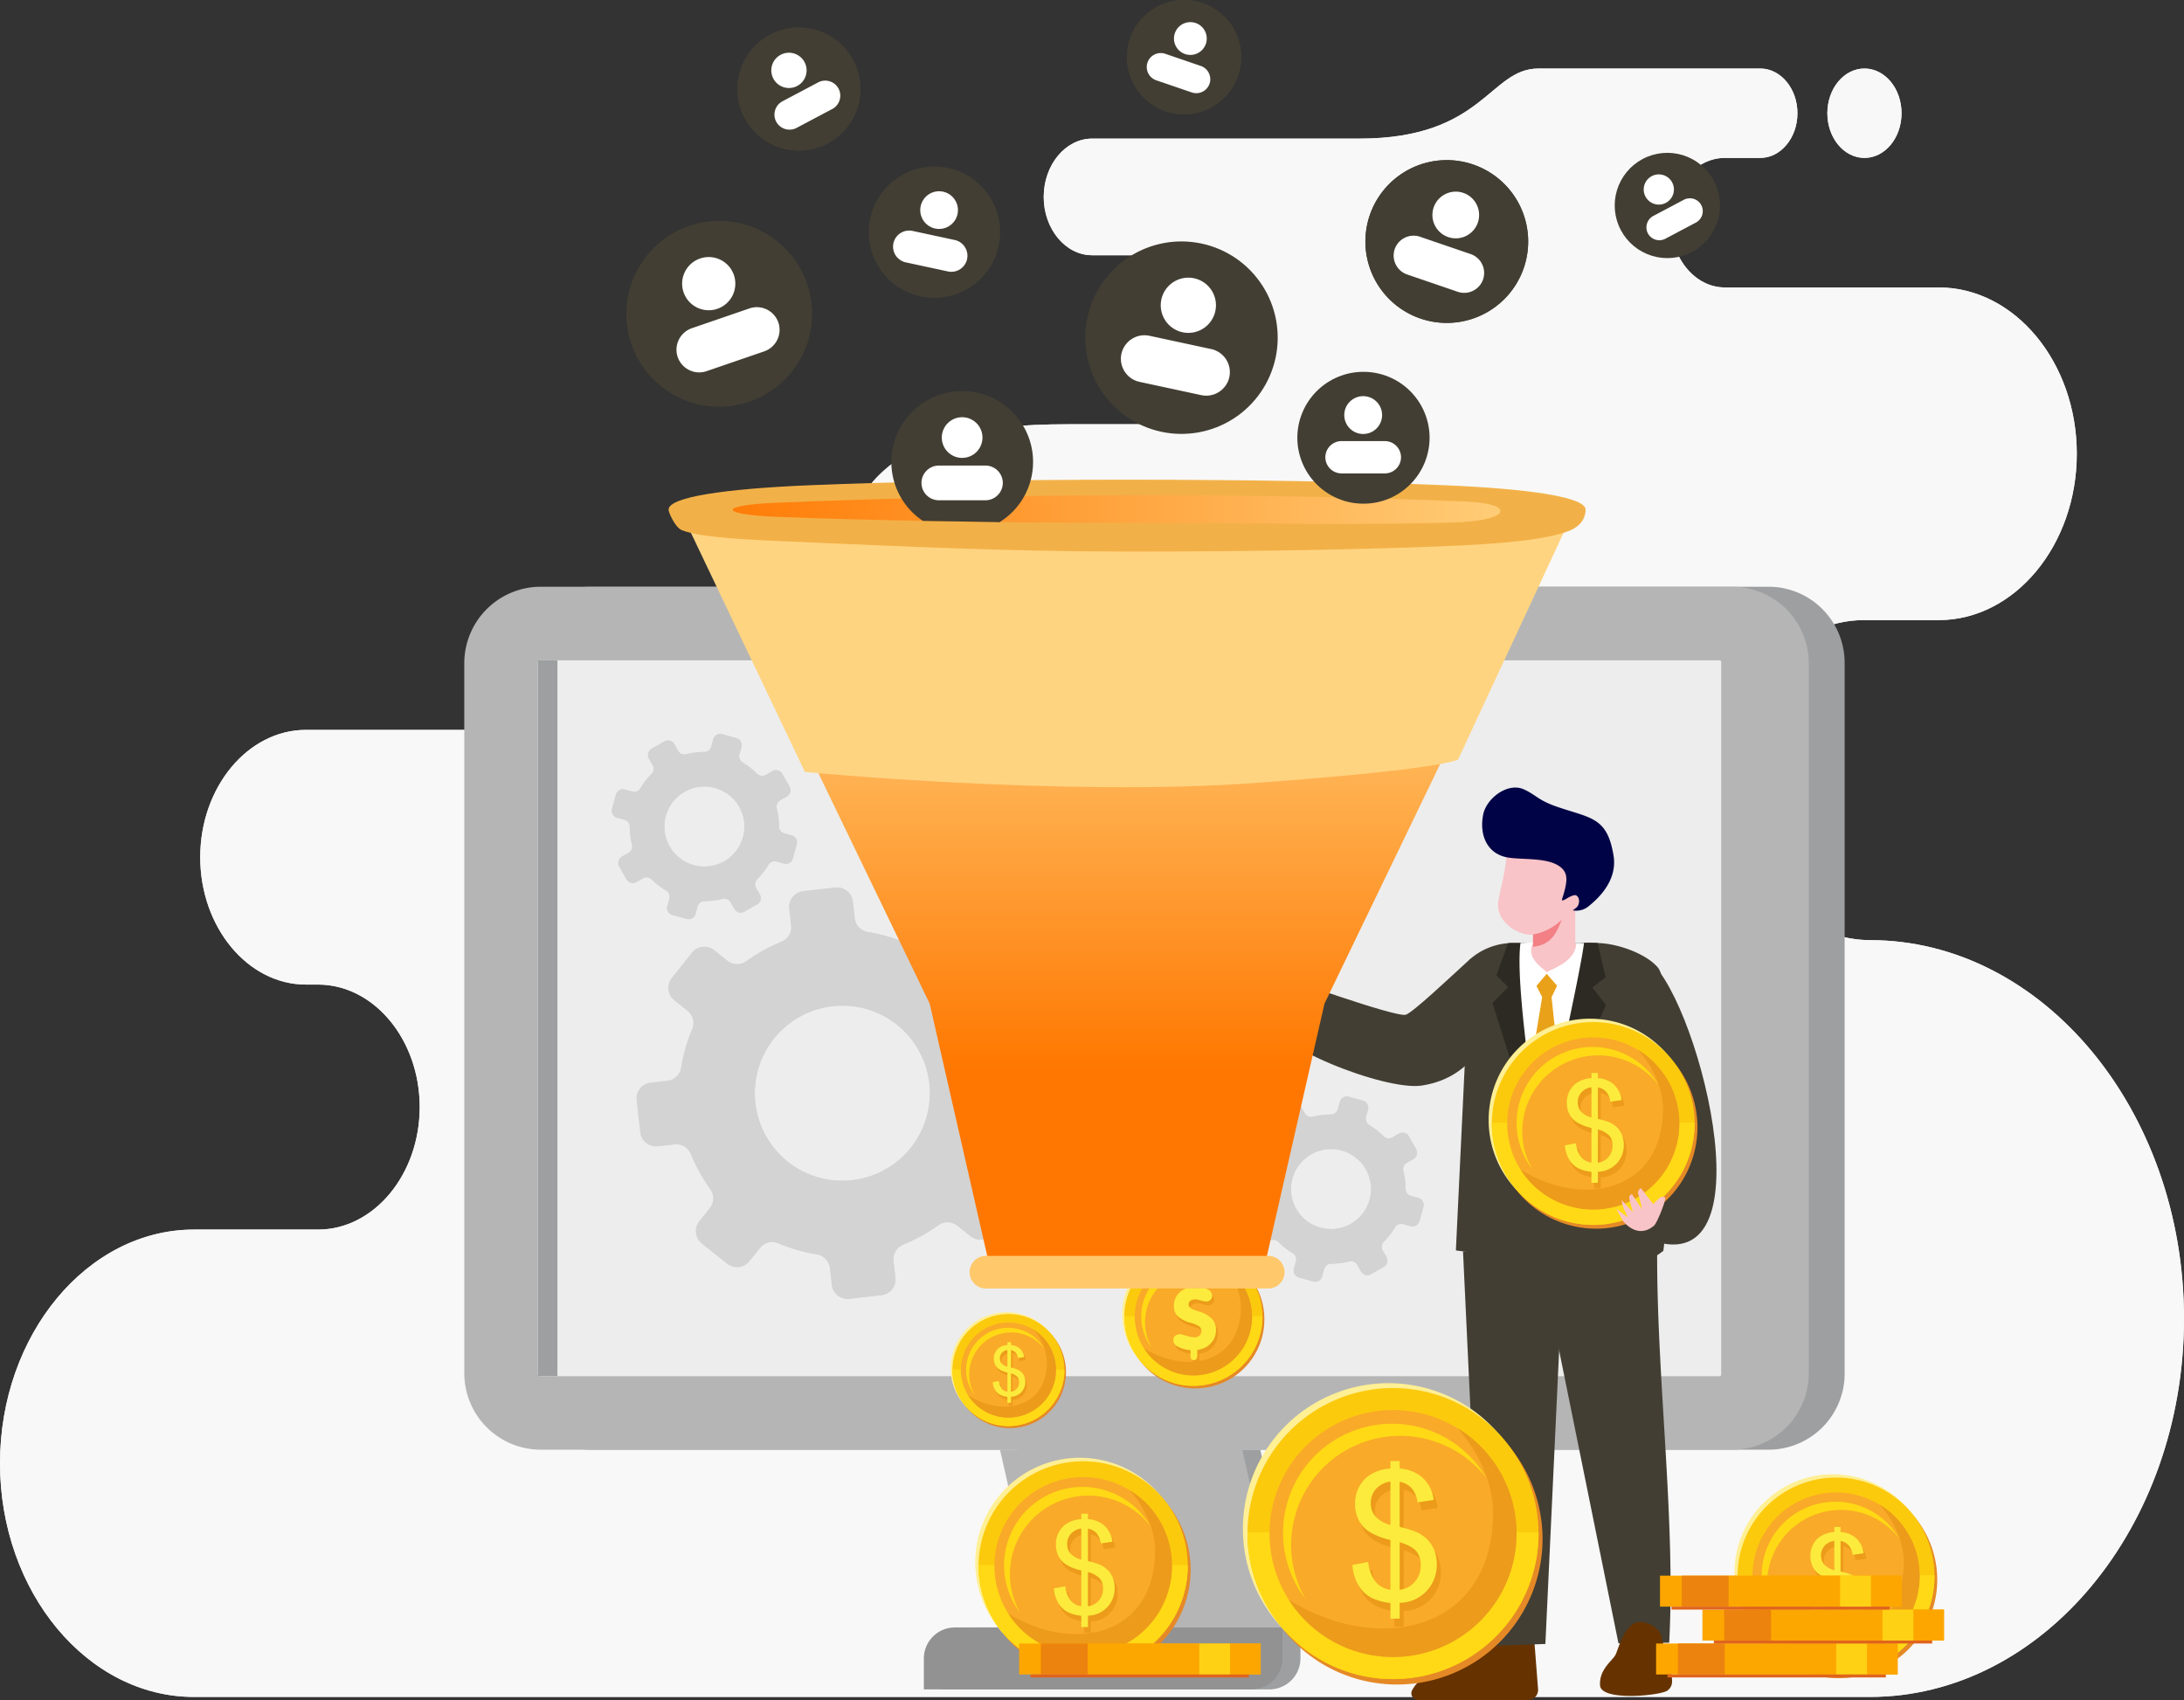 <?xml version="1.0" encoding="UTF-8"?> <svg xmlns="http://www.w3.org/2000/svg" xmlns:xlink="http://www.w3.org/1999/xlink" width="607.377" height="472.804" viewBox="0 0 607.377 472.804"><rect x="0" y="0" width="607.377" height="472.804" fill="#333333" stroke="none"/><defs><style>.a,.f{fill:#e8e8e8;}.a,.b,.c,.d,.e{clip-rule:evenodd;}.b,.k,.m{fill:#ededed;}.c,.o,.q{fill:#d3d3d3;}.d{fill:none;}.aq,.e,.r{fill:#423e33;}.aa,.ac,.ak,.al,.am,.an,.f,.i,.j,.k,.n,.o,.r,.u,.w,.x,.y,.z{fill-rule:evenodd;}.g{clip-path:url(#a);}.h{fill:#f8f8f8;}.aw,.i{fill:#9d9fa0;}.j{fill:#b5b5b5;}.l{clip-path:url(#b);}.n{fill:#929293;}.p{clip-path:url(#c);}.s{clip-path:url(#d);}.t{fill:url(#e);}.u{fill:#ffc86b;}.v{fill:#630;}.w{fill:#2d2a23;}.x{fill:#fff;}.y{fill:#e9a119;}.z{fill:#f9c4c7;}.aa{fill:#f28085;}.ab{fill:#464878;}.ac{fill:#000446;}.ad{fill:#e58927;}.ae{fill:#ffef95;}.af{fill:#fbca0d;}.ag{fill:#ffd915;}.ah{fill:#f9aa28;}.ai,.ak{fill:#ec9b1a;}.aj,.al{fill:#fceb3c;}.am{fill:#ffd481;}.an{fill:url(#f);}.ao{fill:#f2b148;}.ap{clip-path:url(#g);}.ar{clip-path:url(#h);}.as{clip-path:url(#i);}.at{clip-path:url(#j);}.au{clip-path:url(#k);}.av{clip-path:url(#l);}.ax{clip-path:url(#m);}.ay{clip-path:url(#n);}.az{clip-path:url(#o);}.ba{fill:#fda600;}.bb{fill:#ffd115;}.bc{fill:#fca700;}.bd{fill:#ec830e;}.be{fill:#df641e;}</style><clipPath id="a"><path class="a" d="M-471.717-488.026h-34.507c-29.668,0-53.94,29.245-53.94,64.989s24.272,64.99,53.94,64.99H-40.131c48.04,0,87.344-47.356,87.344-105.238S7.91-568.522-40.131-568.522c-20.31,0-38.683-20.023-38.683-44.5s16.618-44.5,36.928-44.5H-21c21.117,0,38.4-20.817,38.4-46.262S.121-750.039-21-750.039H-80.513c-8.223,0-14.949-8.1-14.949-18.01s6.726-18.011,14.949-18.011h9.906c5.675,0,10.318-5.593,10.318-12.429v0c0-6.837-4.644-12.43-10.318-12.43h-61.7c-13.692,0-15.217,19.487-49.8,19.487h-74.336c-7.4,0-13.461,7.3-13.461,16.219h0c0,8.92,6.059,16.219,13.461,16.219h12.93c10.727,0,19.5,10.577,19.5,23.5s-8.778,23.5-19.5,23.5H-262.97c-52.538,0-59.959,16.544-69.16,49.447s-77.606,35.554-77.606,35.554h-65.344c-16.168,0-29.4,15.937-29.4,35.417s13.227,35.416,29.4,35.416h3.364c15.551,0,28.273,15.328,28.273,34.065S-456.167-488.026-471.717-488.026ZM-41.655-786.06c-5.7,0-10.317-5.564-10.317-12.429s4.618-12.432,10.317-12.432,10.316,5.565,10.316,12.432S-35.958-786.06-41.655-786.06Z" transform="translate(560.164 810.92)"></path></clipPath><clipPath id="b"><path class="b" d="M-264.508-584.6H63.6a.472.472,0,0,1,.471.47v198.108a.472.472,0,0,1-.471.471h-328.1a.472.472,0,0,1-.471-.471V-584.131a.472.472,0,0,1,.471-.47" transform="translate(264.979 584.602)"></path></clipPath><clipPath id="c"><path class="c" d="M-157.863-405.236l-.526-4.661a4.354,4.354,0,0,1,2.689-4.541,45.372,45.372,0,0,0,9.777-5.4,4.35,4.35,0,0,1,5.283.122l3.658,2.922a4.407,4.407,0,0,0,6.189-.706l5.586-7.014a4.4,4.4,0,0,0-.7-6.178l-3.665-2.924a4.347,4.347,0,0,1-1.305-5.116,44.822,44.822,0,0,0,3.081-10.741,4.349,4.349,0,0,1,3.835-3.628l4.653-.526a4.4,4.4,0,0,0,3.87-4.873l-1-8.912a4.41,4.41,0,0,0-4.873-3.88l-4.646.532a4.359,4.359,0,0,1-4.546-2.695,45.367,45.367,0,0,0-5.414-9.771,4.362,4.362,0,0,1,.138-5.283l2.916-3.667a4.4,4.4,0,0,0-.7-6.181l-7.016-5.585a4.4,4.4,0,0,0-6.185.691l-2.916,3.666a4.364,4.364,0,0,1-5.124,1.313,45.737,45.737,0,0,0-10.733-3.1,4.349,4.349,0,0,1-3.638-3.82l-.53-4.66a4.4,4.4,0,0,0-4.867-3.872l-8.912,1a4.412,4.412,0,0,0-3.878,4.873l.532,4.653a4.374,4.374,0,0,1-2.688,4.547,44.766,44.766,0,0,0-9.777,5.406,4.364,4.364,0,0,1-5.283-.129l-3.667-2.922a4.4,4.4,0,0,0-6.18.7l-5.6,7.022a4.4,4.4,0,0,0,.706,6.178l3.661,2.916a4.368,4.368,0,0,1,1.313,5.124,44.888,44.888,0,0,0-3.09,10.742,4.368,4.368,0,0,1-3.833,3.636l-4.646.523a4.4,4.4,0,0,0-3.879,4.874l1.009,8.9a4.4,4.4,0,0,0,4.866,3.88l4.654-.526a4.355,4.355,0,0,1,4.548,2.689,44.815,44.815,0,0,0,5.406,9.771,4.372,4.372,0,0,1-.129,5.289l-2.922,3.66a4.4,4.4,0,0,0,.705,6.187l7.013,5.587a4.4,4.4,0,0,0,6.18-.7l2.922-3.667a4.354,4.354,0,0,1,5.117-1.306,45.105,45.105,0,0,0,10.742,3.082,4.362,4.362,0,0,1,3.637,3.834l.522,4.646a4.394,4.394,0,0,0,4.867,3.878l8.912-1.009a4.389,4.389,0,0,0,3.88-4.857m-55.576-101.183.569-2.068a1.989,1.989,0,0,1,1.912-1.469,20.74,20.74,0,0,0,5.068-.631,1.988,1.988,0,0,1,2.22.951l1.055,1.862a2.015,2.015,0,0,0,2.747.752l3.563-2.026a2.011,2.011,0,0,0,.753-2.741l-1.057-1.863a1.986,1.986,0,0,1,.316-2.393,20.5,20.5,0,0,0,3.134-4.033,1.985,1.985,0,0,1,2.244-.887l2.063.568a2.015,2.015,0,0,0,2.471-1.41l1.091-3.95a2.017,2.017,0,0,0-1.408-2.476l-2.062-.564a1.994,1.994,0,0,1-1.471-1.916,20.7,20.7,0,0,0-.636-5.067,2,2,0,0,1,.957-2.218l1.861-1.06a2.01,2.01,0,0,0,.754-2.741l-2.027-3.563a2.011,2.011,0,0,0-2.742-.759l-1.861,1.06a1.994,1.994,0,0,1-2.4-.314,20.9,20.9,0,0,0-4.028-3.139,1.987,1.987,0,0,1-.893-2.239l.566-2.068a2.011,2.011,0,0,0-1.406-2.47l-3.952-1.089a2.015,2.015,0,0,0-2.474,1.408l-.566,2.065a2,2,0,0,1-1.914,1.472,20.447,20.447,0,0,0-5.067.632,2,2,0,0,1-2.22-.955l-1.058-1.862a2.012,2.012,0,0,0-2.742-.755l-3.567,2.028a2.009,2.009,0,0,0-.752,2.741l1.057,1.86a2,2,0,0,1-.313,2.4,20.494,20.494,0,0,0-3.138,4.032,2,2,0,0,1-2.245.892l-2.06-.569a2.014,2.014,0,0,0-2.476,1.409l-1.086,3.95a2.009,2.009,0,0,0,1.4,2.473l2.065.57a1.989,1.989,0,0,1,1.471,1.913,20.5,20.5,0,0,0,.633,5.065,2,2,0,0,1-.954,2.222l-1.863,1.057a2.014,2.014,0,0,0-.753,2.745l2.026,3.563a2.012,2.012,0,0,0,2.74.755l1.863-1.059a1.989,1.989,0,0,1,2.393.316,20.6,20.6,0,0,0,4.034,3.134,2,2,0,0,1,.891,2.246l-.568,2.06a2.008,2.008,0,0,0,1.405,2.473l3.954,1.087A2.008,2.008,0,0,0-213.438-506.419Zm-2.263-14.2a11.125,11.125,0,0,1-6.351-11.176,11.142,11.142,0,0,1,15.806-8.984,11.114,11.114,0,0,1,6.353,11.173A11.142,11.142,0,0,1-215.7-520.617ZM-39.178-405.6l.569-2.066a1.99,1.99,0,0,1,1.913-1.47,20.736,20.736,0,0,0,5.067-.631,1.986,1.986,0,0,1,2.22.95l1.056,1.862a2.015,2.015,0,0,0,2.745.753l3.564-2.028a2.011,2.011,0,0,0,.753-2.74l-1.058-1.863a1.987,1.987,0,0,1,.316-2.393,20.5,20.5,0,0,0,3.133-4.034,1.99,1.99,0,0,1,2.245-.887l2.062.569a2.014,2.014,0,0,0,2.472-1.41l1.091-3.951a2.017,2.017,0,0,0-1.409-2.476l-2.062-.564a1.991,1.991,0,0,1-1.471-1.916,20.8,20.8,0,0,0-.636-5.067,2,2,0,0,1,.957-2.219l1.86-1.059a2.01,2.01,0,0,0,.754-2.742l-2.026-3.564A2.012,2.012,0,0,0-17.8-445.3l-1.861,1.06a2,2,0,0,1-2.4-.314,20.924,20.924,0,0,0-4.027-3.14,1.984,1.984,0,0,1-.895-2.238l.568-2.069a2.012,2.012,0,0,0-1.407-2.47l-3.953-1.09a2.017,2.017,0,0,0-2.473,1.409l-.566,2.065a2,2,0,0,1-1.914,1.472,20.469,20.469,0,0,0-5.067.631,1.994,1.994,0,0,1-2.22-.953l-1.059-1.863a2.012,2.012,0,0,0-2.741-.754l-3.568,2.028a2.01,2.01,0,0,0-.751,2.742l1.058,1.86a2,2,0,0,1-.316,2.4,20.578,20.578,0,0,0-3.137,4.033,2,2,0,0,1-2.245.891l-2.06-.568a2.014,2.014,0,0,0-2.476,1.408l-1.085,3.95a2.01,2.01,0,0,0,1.4,2.474l2.065.568a1.992,1.992,0,0,1,1.473,1.914,20.492,20.492,0,0,0,.631,5.065,2,2,0,0,1-.954,2.222l-1.862,1.057a2.012,2.012,0,0,0-.753,2.745l2.026,3.563a2.013,2.013,0,0,0,2.74.756l1.863-1.06a1.99,1.99,0,0,1,2.393.316,20.585,20.585,0,0,0,4.035,3.134,1.994,1.994,0,0,1,.891,2.245l-.568,2.06a2.008,2.008,0,0,0,1.406,2.473l3.953,1.088A2.008,2.008,0,0,0-39.178-405.6Zm-2.263-14.2a11.126,11.126,0,0,1-6.351-11.176,11.143,11.143,0,0,1,15.807-8.986,11.115,11.115,0,0,1,6.352,11.174A11.143,11.143,0,0,1-41.441-419.8ZM-174.01-432.225A24.337,24.337,0,0,1-196-449.752a24.376,24.376,0,0,1,24.785-31.109,24.32,24.32,0,0,1,21.992,17.52A24.375,24.375,0,0,1-174.01-432.225Z" transform="translate(236.727 556.455)"></path></clipPath><clipPath id="d"><path class="d" d="M-206.381-642.235H36.085L-30.253-504.848l-16.421,71.993h-76.949l-16.42-71.993Z" transform="translate(206.381 642.235)"></path></clipPath><linearGradient id="e" x1="0.5" y1="0.745" x2="0.5" y2="0.124" gradientUnits="objectBoundingBox"><stop offset="0" stop-color="#f70"></stop><stop offset="1" stop-color="#ffd481"></stop></linearGradient><linearGradient id="f" x1="0" y1="0.5" x2="1" y2="0.5" xlink:href="#e"></linearGradient><clipPath id="g"><path class="d" d="M-110.119-687.573a19.711,19.711,0,0,1,19.711,19.711,19.7,19.7,0,0,1-9.326,16.755c-.5-.023-1.028-.039-1.576-.046-4.116-.049-16.617-.265-19.76-.319a19.689,19.689,0,0,1-8.76-16.39,19.711,19.711,0,0,1,19.711-19.711" transform="translate(129.83 687.573)"></path></clipPath><clipPath id="h"><path class="d" d="M-23.284-744.2A26.762,26.762,0,0,1-2.756-712.4a26.761,26.761,0,0,1-31.8,20.527,26.76,26.76,0,0,1-20.527-31.795A26.76,26.76,0,0,1-23.284-744.2" transform="translate(55.684 744.802)"></path></clipPath><clipPath id="i"><path class="d" d="M43.815-694.935A18.363,18.363,0,0,1,62.205-676.6a18.362,18.362,0,0,1-18.391,18.335A18.362,18.362,0,0,1,25.424-676.6a18.363,18.363,0,0,1,18.391-18.335" transform="translate(-25.424 694.935)"></path></clipPath><clipPath id="j"><path class="e" d="M-213.709-751.191a25.793,25.793,0,0,1,32.775,16.011A25.792,25.792,0,0,1-196.945-702.4a25.792,25.792,0,0,1-32.774-16.011,25.793,25.793,0,0,1,16.01-32.775" transform="translate(231.127 752.597)"></path></clipPath><clipPath id="k"><path class="e" d="M81.408-774.675A22.637,22.637,0,0,1,95.5-745.931a22.636,22.636,0,0,1-28.744,14.092,22.635,22.635,0,0,1-14.092-28.743,22.635,22.635,0,0,1,28.744-14.093" transform="translate(-51.439 775.9)"></path></clipPath><clipPath id="l"><path class="d" d="M-116.365-773.032a18.263,18.263,0,0,1,14.01,21.7,18.262,18.262,0,0,1-21.7,14.008,18.262,18.262,0,0,1-14.009-21.7,18.262,18.262,0,0,1,21.7-14.009" transform="translate(138.476 773.445)"></path></clipPath><clipPath id="m"><path class="e" d="M-18.713-836.265a15.89,15.89,0,0,1,9.892,20.177A15.891,15.891,0,0,1-29-806.2a15.89,15.89,0,0,1-9.892-20.177,15.89,15.89,0,0,1,20.178-9.893" transform="translate(39.75 837.125)"></path></clipPath><clipPath id="n"><path class="d" d="M154.575-776.978a14.64,14.64,0,0,1,19.79,6.083,14.64,14.64,0,0,1-6.084,19.79,14.64,14.64,0,0,1-19.79-6.083,14.639,14.639,0,0,1,6.084-19.789" transform="translate(-146.786 778.684)"></path></clipPath><clipPath id="o"><path class="e" d="M-179.594-824.6a17.1,17.1,0,0,1,23.119,7.107,17.1,17.1,0,0,1-7.107,23.119,17.1,17.1,0,0,1-23.12-7.106,17.1,17.1,0,0,1,7.108-23.12" transform="translate(188.695 826.597)"></path></clipPath></defs><g transform="translate(500.164 837.125)"><g transform="translate(-500.164 -818.067)"><path class="f" d="M-471.717-488.026h-34.507c-29.668,0-53.94,29.245-53.94,64.989s24.272,64.99,53.94,64.99H-40.131c48.04,0,87.344-47.356,87.344-105.238S7.91-568.522-40.131-568.522c-20.31,0-38.683-20.023-38.683-44.5s16.618-44.5,36.928-44.5H-21c21.117,0,38.4-20.817,38.4-46.262S.121-750.039-21-750.039H-80.513c-8.223,0-14.949-8.1-14.949-18.01s6.726-18.011,14.949-18.011h9.906c5.675,0,10.318-5.593,10.318-12.429v0c0-6.837-4.644-12.43-10.318-12.43h-61.7c-13.692,0-15.217,19.487-49.8,19.487h-74.336c-7.4,0-13.461,7.3-13.461,16.219h0c0,8.92,6.059,16.219,13.461,16.219h12.93c10.727,0,19.5,10.577,19.5,23.5s-8.778,23.5-19.5,23.5H-262.97c-52.538,0-59.959,16.544-69.16,49.447s-77.606,35.554-77.606,35.554h-65.344c-16.168,0-29.4,15.937-29.4,35.417s13.227,35.416,29.4,35.416h3.364c15.551,0,28.273,15.328,28.273,34.065S-456.167-488.026-471.717-488.026ZM-41.655-786.06c-5.7,0-10.317-5.564-10.317-12.429s4.618-12.432,10.317-12.432,10.316,5.565,10.316,12.432S-35.958-786.06-41.655-786.06Z" transform="translate(560.164 810.92)"></path><g class="g" transform="translate(0 0)"><rect class="h" width="607.377" height="452.873" transform="translate(0 0)"></rect></g></g><path class="i" d="M-101.907-214.77h91.123v8.611a8.636,8.636,0,0,1-8.611,8.611h-91.124v-8.611a8.637,8.637,0,0,1,8.611-8.611" transform="translate(-127.717 -169.747)"></path><path class="i" d="M-81.4-282.751h67.387l11.167,49.439H-70.229Z" transform="translate(-135.66 -151.205)"></path><path class="i" d="M-252.921-612.751H74.846A21.172,21.172,0,0,1,95.957-591.64v197.771a21.172,21.172,0,0,1-21.111,21.111H-252.921a21.172,21.172,0,0,1-21.11-21.111V-591.64a21.172,21.172,0,0,1,21.11-21.111" transform="translate(-83.119 -61.198)"></path><path class="j" d="M-271.8-612.751H59.438A21.285,21.285,0,0,1,80.772-591.64v197.771a21.285,21.285,0,0,1-21.334,21.111H-271.8a21.285,21.285,0,0,1-21.334-21.111V-591.64A21.285,21.285,0,0,1-271.8-612.751" transform="translate(-77.91 -61.198)"></path><g transform="translate(-350.567 -653.478)"><path class="k" d="M-264.508-584.6H63.6a.472.472,0,0,1,.471.47v198.108a.472.472,0,0,1-.471.471h-328.1a.472.472,0,0,1-.471-.471V-584.131a.472.472,0,0,1,.471-.47" transform="translate(264.979 584.602)"></path><g class="l"><rect class="m" width="329.045" height="199.049" transform="translate(0 0)"></rect></g></g><path class="n" d="M-108.79-214.77h91.123v8.611a8.636,8.636,0,0,1-8.611,8.611H-117.4v-8.611a8.636,8.636,0,0,1,8.61-8.611" transform="translate(-125.84 -169.747)"></path><path class="j" d="M-88.279-282.751h67.387l11.167,49.439H-77.112Z" transform="translate(-133.782 -151.205)"></path><g transform="translate(-330.021 -633.008)"><path class="o" d="M-157.863-405.236l-.526-4.661a4.354,4.354,0,0,1,2.689-4.541,45.372,45.372,0,0,0,9.777-5.4,4.35,4.35,0,0,1,5.283.122l3.658,2.922a4.407,4.407,0,0,0,6.189-.706l5.586-7.014a4.4,4.4,0,0,0-.7-6.178l-3.665-2.924a4.347,4.347,0,0,1-1.305-5.116,44.822,44.822,0,0,0,3.081-10.741,4.349,4.349,0,0,1,3.835-3.628l4.653-.526a4.4,4.4,0,0,0,3.87-4.873l-1-8.912a4.41,4.41,0,0,0-4.873-3.88l-4.646.532a4.359,4.359,0,0,1-4.546-2.695,45.367,45.367,0,0,0-5.414-9.771,4.362,4.362,0,0,1,.138-5.283l2.916-3.667a4.4,4.4,0,0,0-.7-6.181l-7.016-5.585a4.4,4.4,0,0,0-6.185.691l-2.916,3.666a4.364,4.364,0,0,1-5.124,1.313,45.737,45.737,0,0,0-10.733-3.1,4.349,4.349,0,0,1-3.638-3.82l-.53-4.66a4.4,4.4,0,0,0-4.867-3.872l-8.912,1a4.412,4.412,0,0,0-3.878,4.873l.532,4.653a4.374,4.374,0,0,1-2.688,4.547,44.766,44.766,0,0,0-9.777,5.406,4.364,4.364,0,0,1-5.283-.129l-3.667-2.922a4.4,4.4,0,0,0-6.18.7l-5.6,7.022a4.4,4.4,0,0,0,.706,6.178l3.661,2.916a4.368,4.368,0,0,1,1.313,5.124,44.888,44.888,0,0,0-3.09,10.742,4.368,4.368,0,0,1-3.833,3.636l-4.646.523a4.4,4.4,0,0,0-3.879,4.874l1.009,8.9a4.4,4.4,0,0,0,4.866,3.88l4.654-.526a4.355,4.355,0,0,1,4.548,2.689,44.815,44.815,0,0,0,5.406,9.771,4.372,4.372,0,0,1-.129,5.289l-2.922,3.66a4.4,4.4,0,0,0,.705,6.187l7.013,5.587a4.4,4.4,0,0,0,6.18-.7l2.922-3.667a4.354,4.354,0,0,1,5.117-1.306,45.105,45.105,0,0,0,10.742,3.082,4.362,4.362,0,0,1,3.637,3.834l.522,4.646a4.394,4.394,0,0,0,4.867,3.878l8.912-1.009a4.389,4.389,0,0,0,3.88-4.857m-55.576-101.183.569-2.068a1.989,1.989,0,0,1,1.912-1.469,20.74,20.74,0,0,0,5.068-.631,1.988,1.988,0,0,1,2.22.951l1.055,1.862a2.015,2.015,0,0,0,2.747.752l3.563-2.026a2.011,2.011,0,0,0,.753-2.741l-1.057-1.863a1.986,1.986,0,0,1,.316-2.393,20.5,20.5,0,0,0,3.134-4.033,1.985,1.985,0,0,1,2.244-.887l2.063.568a2.015,2.015,0,0,0,2.471-1.41l1.091-3.95a2.017,2.017,0,0,0-1.408-2.476l-2.062-.564a1.994,1.994,0,0,1-1.471-1.916,20.7,20.7,0,0,0-.636-5.067,2,2,0,0,1,.957-2.218l1.861-1.06a2.01,2.01,0,0,0,.754-2.741l-2.027-3.563a2.011,2.011,0,0,0-2.742-.759l-1.861,1.06a1.994,1.994,0,0,1-2.4-.314,20.9,20.9,0,0,0-4.028-3.139,1.987,1.987,0,0,1-.893-2.239l.566-2.068a2.011,2.011,0,0,0-1.406-2.47l-3.952-1.089a2.015,2.015,0,0,0-2.474,1.408l-.566,2.065a2,2,0,0,1-1.914,1.472,20.447,20.447,0,0,0-5.067.632,2,2,0,0,1-2.22-.955l-1.058-1.862a2.012,2.012,0,0,0-2.742-.755l-3.567,2.028a2.009,2.009,0,0,0-.752,2.741l1.057,1.86a2,2,0,0,1-.313,2.4,20.494,20.494,0,0,0-3.138,4.032,2,2,0,0,1-2.245.892l-2.06-.569a2.014,2.014,0,0,0-2.476,1.409l-1.086,3.95a2.009,2.009,0,0,0,1.4,2.473l2.065.57a1.989,1.989,0,0,1,1.471,1.913,20.5,20.5,0,0,0,.633,5.065,2,2,0,0,1-.954,2.222l-1.863,1.057a2.014,2.014,0,0,0-.753,2.745l2.026,3.563a2.012,2.012,0,0,0,2.74.755l1.863-1.059a1.989,1.989,0,0,1,2.393.316,20.6,20.6,0,0,0,4.034,3.134,2,2,0,0,1,.891,2.246l-.568,2.06a2.008,2.008,0,0,0,1.405,2.473l3.954,1.087A2.008,2.008,0,0,0-213.438-506.419Zm-2.263-14.2a11.125,11.125,0,0,1-6.351-11.176,11.142,11.142,0,0,1,15.806-8.984,11.114,11.114,0,0,1,6.353,11.173A11.142,11.142,0,0,1-215.7-520.617ZM-39.178-405.6l.569-2.066a1.99,1.99,0,0,1,1.913-1.47,20.736,20.736,0,0,0,5.067-.631,1.986,1.986,0,0,1,2.22.95l1.056,1.862a2.015,2.015,0,0,0,2.745.753l3.564-2.028a2.011,2.011,0,0,0,.753-2.74l-1.058-1.863a1.987,1.987,0,0,1,.316-2.393,20.5,20.5,0,0,0,3.133-4.034,1.99,1.99,0,0,1,2.245-.887l2.062.569a2.014,2.014,0,0,0,2.472-1.41l1.091-3.951a2.017,2.017,0,0,0-1.409-2.476l-2.062-.564a1.991,1.991,0,0,1-1.471-1.916,20.8,20.8,0,0,0-.636-5.067,2,2,0,0,1,.957-2.219l1.86-1.059a2.01,2.01,0,0,0,.754-2.742l-2.026-3.564A2.012,2.012,0,0,0-17.8-445.3l-1.861,1.06a2,2,0,0,1-2.4-.314,20.924,20.924,0,0,0-4.027-3.14,1.984,1.984,0,0,1-.895-2.238l.568-2.069a2.012,2.012,0,0,0-1.407-2.47l-3.953-1.09a2.017,2.017,0,0,0-2.473,1.409l-.566,2.065a2,2,0,0,1-1.914,1.472,20.469,20.469,0,0,0-5.067.631,1.994,1.994,0,0,1-2.22-.953l-1.059-1.863a2.012,2.012,0,0,0-2.741-.754l-3.568,2.028a2.01,2.01,0,0,0-.751,2.742l1.058,1.86a2,2,0,0,1-.316,2.4,20.578,20.578,0,0,0-3.137,4.033,2,2,0,0,1-2.245.891l-2.06-.568a2.014,2.014,0,0,0-2.476,1.408l-1.085,3.95a2.01,2.01,0,0,0,1.4,2.474l2.065.568a1.992,1.992,0,0,1,1.473,1.914,20.492,20.492,0,0,0,.631,5.065,2,2,0,0,1-.954,2.222l-1.862,1.057a2.012,2.012,0,0,0-.753,2.745l2.026,3.563a2.013,2.013,0,0,0,2.74.756l1.863-1.06a1.99,1.99,0,0,1,2.393.316,20.585,20.585,0,0,0,4.035,3.134,1.994,1.994,0,0,1,.891,2.245l-.568,2.06a2.008,2.008,0,0,0,1.406,2.473l3.953,1.088A2.008,2.008,0,0,0-39.178-405.6Zm-2.263-14.2a11.126,11.126,0,0,1-6.351-11.176,11.143,11.143,0,0,1,15.807-8.986,11.115,11.115,0,0,1,6.352,11.174A11.143,11.143,0,0,1-41.441-419.8ZM-174.01-432.225A24.337,24.337,0,0,1-196-449.752a24.376,24.376,0,0,1,24.785-31.109,24.32,24.32,0,0,1,21.992,17.52A24.375,24.375,0,0,1-174.01-432.225Z" transform="translate(236.727 556.455)"></path><g class="p" transform="translate(0 0)"><rect class="q" width="226.213" height="157.583" transform="translate(-0.223 -0.222)"></rect></g></g><path class="r" d="M78.154-455.483c-4.3,9.539-9.636,18.449-21.939,20.3-9.979,1.5-43.056-11.163-44.39-20.144S16.6-465.754,16.6-465.754s32.573,11.748,35.237,10.861c2.009-.67,11.782-9.907,17.786-15.392,1.276-1.166,10.382,10.7,8.533,14.8" transform="translate(-161.034 -100.034)"></path><g transform="translate(-307.951 -695.391)"><g class="s" transform="translate(0 0)"><rect class="t" width="242.466" height="209.38"></rect></g></g><path class="u" d="M-95.369-356.87h78.526a4.546,4.546,0,0,1,4.533,4.534,4.546,4.546,0,0,1-4.533,4.533H-95.369a4.545,4.545,0,0,1-4.533-4.533,4.545,4.545,0,0,1,4.533-4.534" transform="translate(-130.612 -130.989)"></path><path class="v" d="M70.914-196.469h30.531a2.824,2.824,0,0,0,2.8-2.449,2.747,2.747,0,0,0,.017-.595l-1.239-16.036a17.916,17.916,0,0,0-3.049-1.006,3.092,3.092,0,0,1-2.265-2.054c-.021-.076-.042-.153-.062-.233-.7-3.086-5.151-4.067-5.971-1.052-.108.39-.2.769-.279,1.135-.02.088-.039.182-.056.268-.132.649-.227,1.246-.295,1.767l-.006.034a17.3,17.3,0,0,0-.151,2.18q-.607.769-1.172,1.515c-.195.247-.38.493-.564.734-.4.522-.791,1.029-1.177,1.518-.177.231-.352.452-.53.671-.423.529-.841,1.033-1.258,1.5-.189.212-.376.42-.57.619a8.776,8.776,0,0,1-5.039,3.047c-3.31.455-8.717.82-11.329,5.678a1.675,1.675,0,0,0-.132.309,1.883,1.883,0,0,0,1.8,2.449" transform="translate(-176.688 -167.852)"></path><path class="r" d="M101.712-476.518h23.332c5.643,0,13.777,2.83,17.193,6.833,4.9,5.734,2.987,69.878,1.494,78.816l-1.712,1.214c0,35.728,5.16,73.553,3.358,107.725l-14.11.173L113.283-370.5,104.7-389.309l-14.673-1.178-3.977-.531,3.872-80.945a18.277,18.277,0,0,1,11.8-4.555" transform="translate(-181.329 -98.355)"></path><path class="w" d="M105.529-476.518h3.864l.5,5.71,3.286,52.565-13.143-41.614,4.381-4.38-3.285-3.286,3.28-8.958c.368-.024.74-.037,1.114-.037" transform="translate(-185.146 -98.355)"></path><path class="r" d="M143.333-454.116c-2.31-4.806-.532-14.218,4.363-16.335,1.295-.559,4.113-1.823,6.5-.487,13.506,7.574,35.78,90.419,1.5,78.462-5.244-1.83-7.771-52.089-12.361-61.641" transform="translate(-196.681 -99.716)"></path><path class="w" d="M129.386-476.552l-1.228,5.163-10.046,53.112,18.423-40.992-3.786-4.9,3.678-2.839-2.209-9.536a36.552,36.552,0,0,0-4.832-.005" transform="translate(-190.075 -98.321)"></path><path class="x" d="M110.657-476.566c-1.545,11.587,4.009,45.609,5.347,58.275.4-1,11.264-49.343,12.321-58.275H117.784a58.625,58.625,0,0,0-7.127,0" transform="translate(-187.969 -98.307)"></path><path class="y" d="M114.231-437.024c1.134,8.85,2.3,17.052,2.822,22l.185-.644.756-2.613c1.02-4.112,2.714-11.651,4.494-19.912L120.345-458.2l1.536-3.217L119-464.726l-2.858,3.364,1.593,3.1Z" transform="translate(-189.017 -101.572)"></path><path class="z" d="M102.232-498.043c-.819,5.441,5.427,9.587,9.667,9.226v2.488l-.219.31c-1.481,3.849,2.689,6.323,4.073,7.646,1.263-.969,8.023-2.809,8.176-8.141h-.272v-9.351a4.131,4.131,0,0,0,.933-.411,3.265,3.265,0,0,0,1.048-3.395c-.25-1.436-2.243-.465-2.243-.465h0c1.73-4.254,3.943-7.923-.512-10.288s-13.444-2.188-13.444-2.188l-5.39-.555c1.457,2.316-1.274,11.52-1.817,15.125" transform="translate(-185.724 -88.359)"></path><path class="aa" d="M123.517-485.4c-1.894,5.073-3.694,6.959-7.966,7.541v-3.455a14.926,14.926,0,0,0,7.966-4.086" transform="translate(-189.377 -95.934)"></path><path class="r" d="M88.78-358.627l28.026-.109-5.118,109.289-17.732.576Z" transform="translate(-182.075 -130.48)"></path><path class="v" d="M141.169-199.266c.252,4.454,16.042,2.92,18.569,1.583A3.041,3.041,0,0,0,161.2-200.4a18.954,18.954,0,0,0-1.213-6.307c-1.012-3.139-.872-3.08-1.575-5.226,0,0,.181-3.488-4.993-4.819s-7.07,7.351-7.953,9.023c-.809,1.529-3.953,3.622-4.278,7.39a7.38,7.38,0,0,0-.015,1.073" transform="translate(-196.361 -169.169)"></path><rect class="ab" width="12.047" height="2.19" transform="translate(-56.634 -543.975)"></rect><path class="ac" d="M96.381-528.425c-1.14,5.8,1.188,10.977,6.891,11.928,4.246.707,11.649-.154,14.961,2.956,1.64,1.541,1.628,3.52.436,7.5-.351,1.172-.893,2.068.895.979.822-.5,2.185-1.223,2.718-.884,1.185.754.845,2.659.048,3.35-.357.308-1.044.787-1.044.787a5.3,5.3,0,0,0,4.369-1.1c2.092-1.687,8.189-6.79,6.987-14.115-1.752-10.677-6.168-10.341-15.573-13.544-5.428-1.847-5.873-3.287-9.349-4.878-4.464-2.044-10.437,2.433-11.339,7.016" transform="translate(-184.072 -82.145)"></path><path class="ad" d="M100.875-416.618a28.2,28.2,0,0,1,28.2-28.2,28.2,28.2,0,0,1,28.2,28.2,28.2,28.2,0,0,1-28.2,28.2,28.2,28.2,0,0,1-28.2-28.2" transform="translate(-185.374 -107.002)"></path><path class="ae" d="M98.576-419.366a28.2,28.2,0,0,1,28.2-28.2,28.2,28.2,0,0,1,28.2,28.2,28.2,28.2,0,0,1-28.2,28.2,28.2,28.2,0,0,1-28.2-28.2" transform="translate(-184.747 -106.252)"></path><path class="af" d="M99.806-418.068a28.2,28.2,0,0,1,28.2-28.2,28.2,28.2,0,0,1,28.2,28.2,28.2,28.2,0,0,1-28.2,28.2,28.2,28.2,0,0,1-28.2-28.2" transform="translate(-185.083 -106.606)"></path><path class="ag" d="M99.806-407.583c0-.082,0-.164,0-.245H156.2c0,.081,0,.163,0,.245a28.2,28.2,0,0,1-28.2,28.2,28.2,28.2,0,0,1-28.2-28.2" transform="translate(-185.083 -117.091)"></path><path class="ah" d="M105.674-416.467A23.933,23.933,0,0,1,129.608-440.4a23.933,23.933,0,0,1,23.932,23.934,23.933,23.933,0,0,1-23.932,23.933,23.933,23.933,0,0,1-23.934-23.933" transform="translate(-186.683 -108.206)"></path><path class="ai" d="M143.541-435.58c4.782,5.409,6.874,11.52,6.874,16.267,0,22.867-21.75,27.982-39.564,17.023a23.915,23.915,0,0,0,20.169,11.041,23.932,23.932,0,0,0,23.932-23.932,23.918,23.918,0,0,0-11.411-20.4" transform="translate(-188.095 -109.521)"></path><path class="ag" d="M110.849-413.285a21.127,21.127,0,0,1,21.127-21.127,21.091,21.091,0,0,1,16.747,8.249,21.118,21.118,0,0,0-18.32-10.6,21.127,21.127,0,0,0-21.126,21.127,21.028,21.028,0,0,0,4.379,12.879,21.027,21.027,0,0,1-2.807-10.531" transform="translate(-187.666 -109.199)"></path><g transform="translate(-64.167 -537.171)"><path class="ai" d="M136.2-394.133v-3.034a11.247,11.247,0,0,1-3.7-1.02,6.455,6.455,0,0,1-2.461-2.369,8.462,8.462,0,0,1-1.205-3.994l3.051-.573a7.679,7.679,0,0,0,1.248,3.59,4.419,4.419,0,0,0,3.067,1.8v-9.658a12.687,12.687,0,0,1-3.827-1.449,5.6,5.6,0,0,1-2.233-2.242,6.665,6.665,0,0,1-.783-3.252,6.633,6.633,0,0,1,2.291-5.241,7.972,7.972,0,0,1,4.552-1.653v-1.449h1.787v1.449a7.484,7.484,0,0,1,4.2,1.551,6.888,6.888,0,0,1,2.393,4.533l-3.134.473a5.2,5.2,0,0,0-1.121-2.74,4.141,4.141,0,0,0-2.334-1.255v8.747a24.064,24.064,0,0,1,3.033.894,7.474,7.474,0,0,1,2.309,1.516,6.118,6.118,0,0,1,1.374,2.124,7.271,7.271,0,0,1,.481,2.663,7.325,7.325,0,0,1-2.007,5.259,7.361,7.361,0,0,1-5.19,2.259v3.068Zm0-26.564a4.5,4.5,0,0,0-2.79,1.416,3.949,3.949,0,0,0-1.02,2.713,3.925,3.925,0,0,0,.868,2.6A5.977,5.977,0,0,0,136.2-412.3Zm1.787,20.968a4.5,4.5,0,0,0,2.924-1.534,4.757,4.757,0,0,0,1.155-3.253,4.073,4.073,0,0,0-.817-2.654,7.064,7.064,0,0,0-3.261-1.8Z" transform="translate(-128.833 424.675)"></path></g><g transform="translate(-64.943 -538.725)"><path class="aj" d="M135.131-396.27v-3.035a11.205,11.205,0,0,1-3.7-1.019,6.456,6.456,0,0,1-2.461-2.369,8.462,8.462,0,0,1-1.205-3.994l3.052-.573a7.678,7.678,0,0,0,1.246,3.59,4.424,4.424,0,0,0,3.068,1.8v-9.658a12.662,12.662,0,0,1-3.827-1.45,5.6,5.6,0,0,1-2.233-2.241,6.672,6.672,0,0,1-.783-3.253,6.631,6.631,0,0,1,2.292-5.241,7.969,7.969,0,0,1,4.551-1.653v-1.449h1.787v1.449a7.49,7.49,0,0,1,4.2,1.551,6.887,6.887,0,0,1,2.393,4.534l-3.135.472a5.176,5.176,0,0,0-1.121-2.739,4.135,4.135,0,0,0-2.334-1.256v8.748a24.017,24.017,0,0,1,3.033.893,7.494,7.494,0,0,1,2.309,1.516,6.111,6.111,0,0,1,1.374,2.124,7.267,7.267,0,0,1,.481,2.663,7.324,7.324,0,0,1-2.006,5.258,7.355,7.355,0,0,1-5.19,2.259v3.068Zm0-26.564a4.5,4.5,0,0,0-2.789,1.416,3.947,3.947,0,0,0-1.02,2.713,3.921,3.921,0,0,0,.868,2.6,5.972,5.972,0,0,0,2.941,1.669Zm1.787,20.968a4.5,4.5,0,0,0,2.924-1.535A4.753,4.753,0,0,0,141-406.653a4.073,4.073,0,0,0-.817-2.655,7.054,7.054,0,0,0-3.261-1.8Z" transform="translate(-127.765 426.812)"></path></g><path class="z" d="M160.9-380.218a1.8,1.8,0,0,0-1.39.075c-.129.112-1.867,1.809-1.867,1.809l-3.4-4.416a1.4,1.4,0,0,0-.7,1.8,31.592,31.592,0,0,1,.989,4.014l-2.81-4.145a1.008,1.008,0,0,0-.734,1.149c.17.9,1.057,3.894,1.057,3.894l-3.16-3.39a9.1,9.1,0,0,0,.814,2.911,11.181,11.181,0,0,1,.848,1.852l-3.178-2.4s1.854,3.417,1.94,3.516c2.71,3.131,5.836,3.575,8.584,1.2.848-.734,3.617-7.607,3.011-7.869" transform="translate(-198.054 -123.931)"></path><path class="ad" d="M7.907-263.767a40.466,40.466,0,0,1,40.466-40.467A40.467,40.467,0,0,1,88.84-263.767,40.467,40.467,0,0,1,48.373-223.3,40.466,40.466,0,0,1,7.907-263.767" transform="translate(-160.017 -145.346)"></path><path class="ae" d="M4.609-267.712a40.466,40.466,0,0,1,40.466-40.466,40.466,40.466,0,0,1,40.466,40.466,40.466,40.466,0,0,1-40.466,40.466A40.467,40.467,0,0,1,4.609-267.712" transform="translate(-159.118 -144.27)"></path><path class="af" d="M6.374-265.85A40.466,40.466,0,0,1,46.84-306.316,40.466,40.466,0,0,1,87.306-265.85,40.466,40.466,0,0,1,46.84-225.382,40.466,40.466,0,0,1,6.374-265.85" transform="translate(-159.599 -144.778)"></path><path class="ag" d="M6.374-250.8c0-.117,0-.234,0-.351H87.3c0,.117,0,.234,0,.351A40.466,40.466,0,0,1,46.84-210.337,40.466,40.466,0,0,1,6.374-250.8" transform="translate(-159.599 -159.823)"></path><path class="ah" d="M14.793-263.553a34.343,34.343,0,0,1,34.344-34.342,34.343,34.343,0,0,1,34.342,34.342,34.343,34.343,0,0,1-34.342,34.344,34.343,34.343,0,0,1-34.344-34.344" transform="translate(-161.895 -147.075)"></path><path class="ai" d="M69.131-290.978C75.992-283.216,79-274.447,79-267.636c0,32.813-31.21,40.154-56.772,24.429a34.316,34.316,0,0,0,28.94,15.845,34.343,34.343,0,0,0,34.342-34.344,34.321,34.321,0,0,0-16.375-29.272" transform="translate(-163.922 -148.961)"></path><path class="ag" d="M22.219-258.986A30.316,30.316,0,0,1,52.535-289.3a30.264,30.264,0,0,1,24.031,11.835,30.306,30.306,0,0,0-26.287-15.206,30.316,30.316,0,0,0-30.316,30.316,30.186,30.186,0,0,0,6.284,18.481,30.182,30.182,0,0,1-4.028-15.111" transform="translate(-163.305 -148.499)"></path><g transform="translate(-122.934 -428.558)"><path class="ai" d="M58.6-231.5v-4.354a16.087,16.087,0,0,1-5.309-1.463,9.238,9.238,0,0,1-3.531-3.4,12.146,12.146,0,0,1-1.729-5.731l4.377-.823a11.033,11.033,0,0,0,1.79,5.151,6.348,6.348,0,0,0,4.4,2.588v-13.858a18.142,18.142,0,0,1-5.49-2.08,8.031,8.031,0,0,1-3.2-3.217,9.56,9.56,0,0,1-1.124-4.667,9.518,9.518,0,0,1,3.289-7.522,11.438,11.438,0,0,1,6.531-2.37v-2.08h2.564v2.08a10.746,10.746,0,0,1,6.022,2.225,9.886,9.886,0,0,1,3.434,6.506l-4.5.676a7.452,7.452,0,0,0-1.609-3.929,5.932,5.932,0,0,0-3.349-1.8v12.552a34.561,34.561,0,0,1,4.353,1.281,10.768,10.768,0,0,1,3.314,2.177,8.752,8.752,0,0,1,1.971,3.048,10.412,10.412,0,0,1,.689,3.821,10.515,10.515,0,0,1-2.878,7.546,10.56,10.56,0,0,1-7.449,3.241v4.4Zm0-38.117a6.454,6.454,0,0,0-4,2.032,5.665,5.665,0,0,0-1.463,3.894,5.623,5.623,0,0,0,1.246,3.724,8.569,8.569,0,0,0,4.22,2.395Zm2.564,30.087a6.452,6.452,0,0,0,4.2-2.2,6.821,6.821,0,0,0,1.657-4.669,5.849,5.849,0,0,0-1.173-3.809q-1.174-1.438-4.68-2.575Z" transform="translate(-48.026 275.328)"></path></g><g transform="translate(-124.049 -430.788)"><path class="aj" d="M57.061-234.57v-4.354a16.065,16.065,0,0,1-5.309-1.463,9.249,9.249,0,0,1-3.531-3.4,12.146,12.146,0,0,1-1.729-5.731l4.377-.822a11.036,11.036,0,0,0,1.79,5.151,6.346,6.346,0,0,0,4.4,2.588v-13.858a18.153,18.153,0,0,1-5.49-2.081,8.045,8.045,0,0,1-3.206-3.217,9.57,9.57,0,0,1-1.124-4.667,9.52,9.52,0,0,1,3.289-7.523,11.443,11.443,0,0,1,6.531-2.37v-2.08h2.564v2.08a10.756,10.756,0,0,1,6.022,2.225,9.888,9.888,0,0,1,3.434,6.506l-4.5.676a7.454,7.454,0,0,0-1.609-3.929,5.938,5.938,0,0,0-3.349-1.8v12.553a34.439,34.439,0,0,1,4.353,1.281,10.773,10.773,0,0,1,3.315,2.176,8.774,8.774,0,0,1,1.971,3.048,10.431,10.431,0,0,1,.689,3.821,10.518,10.518,0,0,1-2.878,7.547,10.559,10.559,0,0,1-7.449,3.241v4.4Zm0-38.117a6.46,6.46,0,0,0-4,2.033,5.664,5.664,0,0,0-1.463,3.894,5.625,5.625,0,0,0,1.247,3.724,8.575,8.575,0,0,0,4.22,2.4ZM59.625-242.6a6.456,6.456,0,0,0,4.2-2.2,6.818,6.818,0,0,0,1.657-4.668,5.847,5.847,0,0,0-1.173-3.809q-1.173-1.438-4.68-2.574Z" transform="translate(-46.492 278.395)"></path></g><path class="ad" d="M-40-335.8a19.111,19.111,0,0,1,2.03-8.6H-3.616a19.129,19.129,0,0,1,2.029,8.6A19.207,19.207,0,0,1-20.795-316.6,19.208,19.208,0,0,1-40-335.8" transform="translate(-146.95 -134.39)"></path><path class="ae" d="M-41.569-337.165a19.143,19.143,0,0,1,1.413-7.238H-4.565a19.142,19.142,0,0,1,1.412,7.238,19.207,19.207,0,0,1-19.208,19.207,19.208,19.208,0,0,1-19.207-19.207" transform="translate(-146.523 -134.39)"></path><path class="af" d="M-40.731-336.522a19.131,19.131,0,0,1,1.686-7.881H-4a19.109,19.109,0,0,1,1.688,7.881,19.208,19.208,0,0,1-19.208,19.207,19.208,19.208,0,0,1-19.208-19.207" transform="translate(-146.751 -134.39)"></path><path class="ag" d="M-40.731-333.628c0-.055,0-.111,0-.167H-2.318c0,.055,0,.111,0,.167a19.208,19.208,0,0,1-19.208,19.207,19.208,19.208,0,0,1-19.208-19.207" transform="translate(-146.751 -137.283)"></path><path class="ah" d="M-36.734-336.522A16.228,16.228,0,0,1-34.7-344.4H-6.161a16.221,16.221,0,0,1,2.03,7.881,16.3,16.3,0,0,1-16.3,16.3,16.3,16.3,0,0,1-16.3-16.3" transform="translate(-147.841 -134.39)"></path><path class="ai" d="M-7.255-344.4a14.444,14.444,0,0,1,.994,5.047c0,15.575-14.813,19.06-26.948,11.6a16.293,16.293,0,0,0,13.738,7.521,16.3,16.3,0,0,0,16.3-16.3A16.211,16.211,0,0,0-5.189-344.4Z" transform="translate(-148.803 -134.39)"></path><path class="ag" d="M-7.9-344.4q.251.293.489.6-.177-.305-.366-.6Zm-25.308,9.373a14.33,14.33,0,0,1,3.47-9.373H-32a14.314,14.314,0,0,0-2.278,7.774,14.316,14.316,0,0,0,2.983,8.771A14.321,14.321,0,0,1-33.209-335.03Z" transform="translate(-148.511 -134.39)"></path><path class="ak" d="M-16.484-326.207A9,9,0,0,1-20-327.16a2.083,2.083,0,0,1-1.3-1.735,1.6,1.6,0,0,1,.51-1.239,1.933,1.933,0,0,1,1.371-.473,7.807,7.807,0,0,1,1.783.426,7.86,7.86,0,0,0,2.284.423,1.908,1.908,0,0,0,1.34-.493,1.6,1.6,0,0,0,.54-1.227,1.6,1.6,0,0,0-.553-1.273,7.2,7.2,0,0,0-2.366-1.035,8.618,8.618,0,0,1-3.676-1.853,3.955,3.955,0,0,1-1.047-2.888,4.895,4.895,0,0,1,1.243-3.362,5.972,5.972,0,0,1,3.39-1.839v-.676H-14.6v.586a6.858,6.858,0,0,1,3.017.815,1.926,1.926,0,0,1,1.1,1.654,1.562,1.562,0,0,1-.454,1.188,1.745,1.745,0,0,1-1.258.431,6.2,6.2,0,0,1-1.458-.29,6,6,0,0,0-1.527-.293,2.147,2.147,0,0,0-1.356.394,1.259,1.259,0,0,0-.505,1.038q0,1.023,2.23,1.721c.344.109.61.192.8.255a8.041,8.041,0,0,1,3.5,2.025,4.371,4.371,0,0,1,1.105,3.045,5.307,5.307,0,0,1-1.441,3.745,5.861,5.861,0,0,1-3.754,1.81v1.553a1.665,1.665,0,0,1-.236.976.816.816,0,0,1-.705.321.827.827,0,0,1-.721-.3,1.742,1.742,0,0,1-.219-1Z" transform="translate(-152.05 -134.39)"></path><path class="al" d="M-17.213-327.266a9,9,0,0,1-3.518-.953,2.083,2.083,0,0,1-1.3-1.735,1.6,1.6,0,0,1,.51-1.239,1.934,1.934,0,0,1,1.372-.473,7.785,7.785,0,0,1,1.782.427,7.9,7.9,0,0,0,2.284.423,1.91,1.91,0,0,0,1.34-.493,1.589,1.589,0,0,0,.541-1.227,1.606,1.606,0,0,0-.552-1.273,7.222,7.222,0,0,0-2.368-1.034A8.607,8.607,0,0,1-20.8-336.7a3.949,3.949,0,0,1-1.047-2.887,4.894,4.894,0,0,1,1.242-3.362,5.508,5.508,0,0,1,2.1-1.456h5.477a4.513,4.513,0,0,1,.708.343,1.924,1.924,0,0,1,1.1,1.653,1.558,1.558,0,0,1-.455,1.188,1.739,1.739,0,0,1-1.257.431,6.2,6.2,0,0,1-1.457-.29,6.011,6.011,0,0,0-1.529-.294,2.153,2.153,0,0,0-1.356.4,1.256,1.256,0,0,0-.5,1.039q0,1.023,2.229,1.72c.345.109.611.192.8.254a8.076,8.076,0,0,1,3.5,2.027,4.375,4.375,0,0,1,1.1,3.045,5.3,5.3,0,0,1-1.441,3.745,5.872,5.872,0,0,1-3.754,1.811v1.552a1.657,1.657,0,0,1-.236.975.816.816,0,0,1-.705.321.828.828,0,0,1-.72-.3,1.737,1.737,0,0,1-.22-1Z" transform="translate(-151.851 -134.39)"></path><path class="ad" d="M-95.372-247.732a29.089,29.089,0,0,1,29.09-29.089,29.089,29.089,0,0,1,29.089,29.089,29.09,29.09,0,0,1-29.089,29.09,29.09,29.09,0,0,1-29.09-29.09" transform="translate(-131.848 -152.823)"></path><path class="ae" d="M-97.742-250.568a29.09,29.09,0,0,1,29.089-29.09,29.09,29.09,0,0,1,29.089,29.09,29.089,29.089,0,0,1-29.089,29.09,29.089,29.089,0,0,1-29.089-29.09" transform="translate(-131.202 -152.049)"></path><path class="af" d="M-96.475-249.229a29.09,29.09,0,0,1,29.091-29.089,29.09,29.09,0,0,1,29.089,29.089,29.09,29.09,0,0,1-29.089,29.091,29.091,29.091,0,0,1-29.091-29.091" transform="translate(-131.547 -152.414)"></path><path class="ag" d="M-96.475-238.413c0-.084,0-.167,0-.252H-38.3c0,.084,0,.168,0,.252a29.09,29.09,0,0,1-29.089,29.091,29.091,29.091,0,0,1-29.091-29.091" transform="translate(-131.547 -163.23)"></path><path class="ah" d="M-90.422-247.578a24.688,24.688,0,0,1,24.689-24.687,24.688,24.688,0,0,1,24.687,24.687,24.688,24.688,0,0,1-24.687,24.689,24.689,24.689,0,0,1-24.689-24.689" transform="translate(-133.198 -154.065)"></path><path class="ai" d="M-51.36-267.292c4.932,5.579,7.091,11.883,7.091,16.78,0,23.587-22.435,28.865-40.81,17.561a24.669,24.669,0,0,0,20.8,11.389A24.688,24.688,0,0,0-39.589-246.25,24.671,24.671,0,0,0-51.36-267.292" transform="translate(-134.655 -155.422)"></path><path class="ag" d="M-85.083-244.294a21.793,21.793,0,0,1,21.793-21.793,21.753,21.753,0,0,1,17.275,8.508,21.784,21.784,0,0,0-18.9-10.932,21.794,21.794,0,0,0-21.794,21.793,21.7,21.7,0,0,0,4.518,13.285,21.689,21.689,0,0,1-2.9-10.862" transform="translate(-134.212 -155.089)"></path><g transform="translate(-206.246 -414.532)"><path class="ai" d="M-58.934-224.539v-3.129a11.533,11.533,0,0,1-3.816-1.053,6.646,6.646,0,0,1-2.539-2.442,8.741,8.741,0,0,1-1.244-4.121l3.148-.591a7.927,7.927,0,0,0,1.286,3.7,4.563,4.563,0,0,0,3.164,1.86v-9.962a13.084,13.084,0,0,1-3.947-1.5,5.776,5.776,0,0,1-2.3-2.312,6.867,6.867,0,0,1-.809-3.356,6.842,6.842,0,0,1,2.364-5.407,8.218,8.218,0,0,1,4.694-1.7v-1.5h1.843v1.5a7.727,7.727,0,0,1,4.329,1.6,7.111,7.111,0,0,1,2.469,4.676l-3.234.487a5.362,5.362,0,0,0-1.156-2.825,4.266,4.266,0,0,0-2.408-1.3v9.024a24.931,24.931,0,0,1,3.13.921,7.752,7.752,0,0,1,2.382,1.564,6.3,6.3,0,0,1,1.417,2.191,7.508,7.508,0,0,1,.5,2.747,7.556,7.556,0,0,1-2.069,5.424,7.587,7.587,0,0,1-5.355,2.33v3.164Zm0-27.4a4.642,4.642,0,0,0-2.878,1.46,4.074,4.074,0,0,0-1.052,2.8,4.05,4.05,0,0,0,.9,2.678,6.154,6.154,0,0,0,3.034,1.721Zm1.843,21.628a4.635,4.635,0,0,0,3.016-1.582,4.9,4.9,0,0,0,1.192-3.356,4.2,4.2,0,0,0-.844-2.737,7.284,7.284,0,0,0-3.364-1.852Z" transform="translate(66.532 256.042)"></path></g><g transform="translate(-207.048 -416.135)"><path class="aj" d="M-60.037-226.743v-3.129a11.61,11.61,0,0,1-3.817-1.052,6.649,6.649,0,0,1-2.538-2.444,8.743,8.743,0,0,1-1.244-4.12l3.148-.591a7.927,7.927,0,0,0,1.286,3.7,4.561,4.561,0,0,0,3.164,1.86v-9.962a13.071,13.071,0,0,1-3.946-1.5,5.768,5.768,0,0,1-2.3-2.312,6.866,6.866,0,0,1-.809-3.356,6.842,6.842,0,0,1,2.364-5.407,8.218,8.218,0,0,1,4.694-1.7v-1.5h1.842v1.5a7.73,7.73,0,0,1,4.33,1.6,7.105,7.105,0,0,1,2.469,4.676l-3.234.487a5.362,5.362,0,0,0-1.156-2.825,4.268,4.268,0,0,0-2.409-1.3v9.023a25.072,25.072,0,0,1,3.13.922,7.742,7.742,0,0,1,2.382,1.564,6.289,6.289,0,0,1,1.417,2.191,7.493,7.493,0,0,1,.5,2.747,7.556,7.556,0,0,1-2.069,5.424,7.591,7.591,0,0,1-5.355,2.33v3.164Zm0-27.4a4.638,4.638,0,0,0-2.878,1.46,4.075,4.075,0,0,0-1.052,2.8,4.05,4.05,0,0,0,.9,2.678,6.163,6.163,0,0,0,3.034,1.721Zm1.842,21.628a4.635,4.635,0,0,0,3.017-1.583,4.9,4.9,0,0,0,1.191-3.355,4.207,4.207,0,0,0-.843-2.739,7.283,7.283,0,0,0-3.365-1.851Z" transform="translate(67.635 258.246)"></path></g><path class="ad" d="M-105.884-318.24a15.577,15.577,0,0,1,15.577-15.576A15.576,15.576,0,0,1-74.731-318.24a15.576,15.576,0,0,1-15.576,15.577,15.577,15.577,0,0,1-15.577-15.577" transform="translate(-128.981 -137.277)"></path><path class="ae" d="M-107.153-319.757a15.576,15.576,0,0,1,15.577-15.577A15.576,15.576,0,0,1-76-319.757a15.575,15.575,0,0,1-15.576,15.576,15.576,15.576,0,0,1-15.577-15.576" transform="translate(-128.635 -136.863)"></path><path class="af" d="M-106.474-319.041A15.576,15.576,0,0,1-90.9-334.617,15.577,15.577,0,0,1-75.32-319.041,15.576,15.576,0,0,1-90.9-303.464a15.576,15.576,0,0,1-15.577-15.576" transform="translate(-128.82 -137.059)"></path><path class="ag" d="M-106.474-313.25c0-.045,0-.089,0-.135h31.151c0,.046,0,.09,0,.135A15.576,15.576,0,0,1-90.9-297.673a15.576,15.576,0,0,1-15.577-15.576" transform="translate(-128.82 -142.85)"></path><path class="ah" d="M-103.234-318.157a13.22,13.22,0,0,1,13.221-13.219,13.219,13.219,0,0,1,13.219,13.219,13.22,13.22,0,0,1-13.219,13.22,13.221,13.221,0,0,1-13.221-13.22" transform="translate(-129.704 -137.943)"></path><path class="ai" d="M-82.317-328.713a14.129,14.129,0,0,1,3.8,8.984c0,12.632-12.013,15.457-21.853,9.4a13.211,13.211,0,0,0,11.141,6.1,13.219,13.219,0,0,0,13.219-13.219,13.21,13.21,0,0,0-6.3-11.267" transform="translate(-130.484 -138.669)"></path><path class="ag" d="M-100.376-316.4A11.67,11.67,0,0,1-88.7-328.068a11.646,11.646,0,0,1,9.25,4.557,11.663,11.663,0,0,0-10.119-5.854,11.67,11.67,0,0,0-11.67,11.669,11.62,11.62,0,0,0,2.42,7.113,11.619,11.619,0,0,1-1.551-5.817" transform="translate(-130.246 -138.491)"></path><g transform="translate(-223.634 -463)"><path class="ai" d="M-86.372-305.82V-307.5a6.179,6.179,0,0,1-2.044-.563,3.567,3.567,0,0,1-1.359-1.308,4.688,4.688,0,0,1-.665-2.206l1.685-.316a4.255,4.255,0,0,0,.689,1.983,2.448,2.448,0,0,0,1.7,1v-5.334a7.019,7.019,0,0,1-2.113-.8,3.108,3.108,0,0,1-1.234-1.239,3.686,3.686,0,0,1-.433-1.8,3.669,3.669,0,0,1,1.266-2.9,4.41,4.41,0,0,1,2.514-.912v-.8h.986v.8a4.134,4.134,0,0,1,2.318.857,3.808,3.808,0,0,1,1.322,2.5l-1.732.262a2.867,2.867,0,0,0-.62-1.514,2.286,2.286,0,0,0-1.289-.693v4.832a13.492,13.492,0,0,1,1.676.492,4.149,4.149,0,0,1,1.275.839,3.365,3.365,0,0,1,.759,1.173,4.015,4.015,0,0,1,.265,1.471,4.05,4.05,0,0,1-1.107,2.9,4.063,4.063,0,0,1-2.868,1.247v1.694Zm0-14.671a2.485,2.485,0,0,0-1.541.782,2.18,2.18,0,0,0-.563,1.5A2.173,2.173,0,0,0-88-316.776a3.305,3.305,0,0,0,1.625.921Zm.986,11.581a2.483,2.483,0,0,0,1.615-.847,2.623,2.623,0,0,0,.637-1.8,2.25,2.25,0,0,0-.451-1.467,3.9,3.9,0,0,0-1.8-.991Z" transform="translate(90.441 322.688)"></path></g><g transform="translate(-224.064 -463.859)"><path class="aj" d="M-86.963-307v-1.676a6.205,6.205,0,0,1-2.045-.563,3.57,3.57,0,0,1-1.358-1.308,4.68,4.68,0,0,1-.665-2.206l1.684-.316a4.257,4.257,0,0,0,.689,1.983,2.444,2.444,0,0,0,1.7,1v-5.334a7.025,7.025,0,0,1-2.114-.8,3.108,3.108,0,0,1-1.234-1.239,3.686,3.686,0,0,1-.431-1.8,3.666,3.666,0,0,1,1.265-2.9,4.415,4.415,0,0,1,2.514-.912v-.8h.987v.8a4.136,4.136,0,0,1,2.317.857,3.806,3.806,0,0,1,1.322,2.5l-1.732.261a2.879,2.879,0,0,0-.619-1.513,2.3,2.3,0,0,0-1.289-.694v4.833a13.376,13.376,0,0,1,1.675.493,4.139,4.139,0,0,1,1.276.838,3.372,3.372,0,0,1,.759,1.173A4,4,0,0,1-82-312.847a4.053,4.053,0,0,1-1.107,2.9,4.061,4.061,0,0,1-2.867,1.247V-307Zm0-14.672a2.485,2.485,0,0,0-1.541.782,2.184,2.184,0,0,0-.564,1.5,2.17,2.17,0,0,0,.48,1.435,3.3,3.3,0,0,0,1.625.921Zm.987,11.581a2.485,2.485,0,0,0,1.615-.847,2.627,2.627,0,0,0,.638-1.8,2.249,2.249,0,0,0-.452-1.467,3.9,3.9,0,0,0-1.8-.991Z" transform="translate(91.032 323.869)"></path></g><path class="ad" d="M194.821-243.3A27.383,27.383,0,0,1,222.2-270.681,27.383,27.383,0,0,1,249.587-243.3,27.383,27.383,0,0,1,222.2-215.915,27.383,27.383,0,0,1,194.821-243.3" transform="translate(-210.998 -154.497)"></path><path class="ae" d="M192.588-245.966a27.384,27.384,0,0,1,27.383-27.384,27.384,27.384,0,0,1,27.384,27.384,27.383,27.383,0,0,1-27.384,27.382,27.383,27.383,0,0,1-27.383-27.382" transform="translate(-210.389 -153.769)"></path><path class="af" d="M193.782-244.706a27.383,27.383,0,0,1,27.384-27.382,27.383,27.383,0,0,1,27.383,27.382,27.383,27.383,0,0,1-27.383,27.382,27.382,27.382,0,0,1-27.384-27.382" transform="translate(-210.715 -154.114)"></path><path class="ag" d="M193.782-234.525c0-.079,0-.158,0-.237h54.761c0,.079,0,.158,0,.237a27.383,27.383,0,0,1-27.383,27.382,27.382,27.382,0,0,1-27.384-27.382" transform="translate(-210.715 -164.294)"></path><path class="ah" d="M199.479-243.152a23.24,23.24,0,0,1,23.241-23.239,23.239,23.239,0,0,1,23.239,23.239,23.239,23.239,0,0,1-23.239,23.239,23.24,23.24,0,0,1-23.241-23.239" transform="translate(-212.268 -155.667)"></path><path class="ai" d="M236.249-261.71c4.643,5.251,6.675,11.186,6.675,15.8,0,22.2-21.119,27.172-38.418,16.531a23.225,23.225,0,0,0,19.585,10.721A23.239,23.239,0,0,0,247.33-241.9a23.224,23.224,0,0,0-11.081-19.807" transform="translate(-213.64 -156.944)"></path><path class="ag" d="M204.505-240.061a20.513,20.513,0,0,1,20.514-20.514,20.477,20.477,0,0,1,16.261,8.008,20.5,20.5,0,0,0-17.789-10.291,20.515,20.515,0,0,0-20.514,20.515,20.422,20.422,0,0,0,4.253,12.505,20.417,20.417,0,0,1-2.726-10.224" transform="translate(-213.223 -156.631)"></path><g transform="translate(3.566 -410.953)"><path class="ai" d="M229.12-221.465v-2.946a10.869,10.869,0,0,1-3.592-.99,6.239,6.239,0,0,1-2.389-2.3,8.225,8.225,0,0,1-1.171-3.878l2.962-.557a7.472,7.472,0,0,0,1.211,3.486,4.3,4.3,0,0,0,2.979,1.752v-9.379a12.3,12.3,0,0,1-3.716-1.407,5.428,5.428,0,0,1-2.167-2.177,6.467,6.467,0,0,1-.761-3.158,6.44,6.44,0,0,1,2.226-5.09,7.737,7.737,0,0,1,4.418-1.6v-1.408h1.735v1.408a7.275,7.275,0,0,1,4.075,1.505,6.689,6.689,0,0,1,2.324,4.4l-3.044.457a5.042,5.042,0,0,0-1.088-2.659,4.012,4.012,0,0,0-2.267-1.219v8.494a23.494,23.494,0,0,1,2.946.868,7.3,7.3,0,0,1,2.242,1.473,5.926,5.926,0,0,1,1.334,2.062,7.04,7.04,0,0,1,.466,2.585,7.115,7.115,0,0,1-1.948,5.106,7.146,7.146,0,0,1-5.041,2.193v2.979Zm0-25.793a4.366,4.366,0,0,0-2.708,1.375,3.831,3.831,0,0,0-.991,2.634,3.8,3.8,0,0,0,.844,2.521,5.789,5.789,0,0,0,2.855,1.62Zm1.735,20.36a4.377,4.377,0,0,0,2.84-1.489,4.617,4.617,0,0,0,1.121-3.158,3.952,3.952,0,0,0-.794-2.578,6.858,6.858,0,0,0-3.167-1.743Z" transform="translate(-221.968 251.121)"></path></g><g transform="translate(2.812 -412.462)"><path class="aj" d="M228.083-223.539v-2.947a10.847,10.847,0,0,1-3.592-.99,6.245,6.245,0,0,1-2.39-2.3,8.222,8.222,0,0,1-1.17-3.878l2.962-.557a7.476,7.476,0,0,0,1.211,3.486,4.3,4.3,0,0,0,2.979,1.751v-9.379a12.287,12.287,0,0,1-3.716-1.406,5.433,5.433,0,0,1-2.167-2.177,6.462,6.462,0,0,1-.762-3.158,6.441,6.441,0,0,1,2.226-5.09,7.747,7.747,0,0,1,4.419-1.6V-253.2h1.735v1.408a7.278,7.278,0,0,1,4.075,1.505,6.7,6.7,0,0,1,2.324,4.4l-3.044.458a5.04,5.04,0,0,0-1.088-2.659,4.021,4.021,0,0,0-2.267-1.22v8.494a23.785,23.785,0,0,1,2.946.868,7.3,7.3,0,0,1,2.242,1.473,5.951,5.951,0,0,1,1.334,2.062,7.061,7.061,0,0,1,.466,2.586,7.109,7.109,0,0,1-1.948,5.105,7.14,7.14,0,0,1-5.04,2.193v2.98Zm0-25.793a4.362,4.362,0,0,0-2.708,1.375,3.828,3.828,0,0,0-.99,2.634,3.8,3.8,0,0,0,.844,2.52,5.8,5.8,0,0,0,2.855,1.621Zm1.735,20.359a4.369,4.369,0,0,0,2.84-1.489,4.617,4.617,0,0,0,1.121-3.158,3.959,3.959,0,0,0-.794-2.578,6.857,6.857,0,0,0-3.166-1.742Z" transform="translate(-220.931 253.196)"></path></g><path class="am" d="M-210.688-643.013l34.77,72.955s71.943,6.945,125.274,3.056S5.743-573.53,5.743-573.53l32.275-69.38s-204.7-3.358-204.7-1.731-44.009,1.628-44.009,1.628" transform="translate(-100.396 -52.379)"></path><path class="an" d="M-86.322-638.994c68.684,0,124.365-2.321,124.365-5.186s-55.68-5.186-124.365-5.186-124.366,2.321-124.366,5.186,55.68,5.186,124.366,5.186" transform="translate(-100.396 -51.211)"></path><path class="ao" d="M1.394-635.223c-22.687.946-53.836,1.532-88.065,1.532s-65.237-1.559-87.925-2.5c-18.364-.765-31.449-1.315-36.787-3.49-1.746-.712-3.636-4.828-3.636-5.676,0-3.44,15.077-5.787,39.452-6.8,22.687-.946,53.835-1.531,88.063-1.531s65.375.585,88.062,1.531c24.375,1.017,39.452,3.365,39.452,6.8,0,1.344-.506,4.28-4.607,5.9-6.4,2.52-19.156,3.623-34.009,4.242m-88.9-6.435c34.456,0,70.169.7,92.492-.236,13.918-.581,15.727-5.148,1.556-5.739-60.946-2.54-130.792-2.188-191.727.353-15.97.665-16.089,3.231.137,3.908C-162.721-642.442-121.962-641.658-87.5-641.658Z" transform="translate(-99.214 -50.03)"></path><g transform="translate(-252.28 -728.363)"><g class="ap" transform="translate(0 0)"><rect class="aq" width="39.422" height="36.466" transform="translate(0 0)"></rect></g></g><path class="x" d="M-104.878-677.574a5.655,5.655,0,0,1,5.654,5.656,5.654,5.654,0,0,1-5.654,5.654,5.655,5.655,0,0,1-5.655-5.654,5.656,5.656,0,0,1,5.655-5.656" transform="translate(-127.713 -43.518)"></path><path class="x" d="M-113.48-659.091h12.963a4.842,4.842,0,0,1,4.828,4.828h0a4.842,4.842,0,0,1-4.828,4.827H-113.48a4.842,4.842,0,0,1-4.828-4.827h0a4.842,4.842,0,0,1,4.828-4.828" transform="translate(-125.592 -48.559)"></path><g transform="translate(-198.357 -769.983)"><g class="ar" transform="translate(0)"><rect class="aq" width="58.546" height="58.546" transform="translate(-2.506 -2.506)"></rect></g></g><path class="x" d="M-17.518-730.771a7.678,7.678,0,0,1,5.889,9.122,7.677,7.677,0,0,1-9.121,5.889,7.677,7.677,0,0,1-5.889-9.122,7.679,7.679,0,0,1,9.121-5.889" transform="translate(-150.547 -28.961)"></path><path class="x" d="M-34.119-708.778l17.2,3.7a6.575,6.575,0,0,1,5.029,7.787v0a6.576,6.576,0,0,1-7.789,5.028l-17.2-3.7a6.576,6.576,0,0,1-5.029-7.788v0a6.574,6.574,0,0,1,7.787-5.027" transform="translate(-146.39 -34.967)"></path><g transform="translate(-139.371 -733.717)"><g class="as" transform="translate(0)"><rect class="aq" width="36.781" height="36.669" transform="translate(0 0)"></rect></g></g><path class="x" d="M48.633-685.633a5.26,5.26,0,0,1,5.26,5.26,5.26,5.26,0,0,1-5.26,5.259,5.259,5.259,0,0,1-5.259-5.259,5.259,5.259,0,0,1,5.259-5.26" transform="translate(-169.691 -41.319)"></path><path class="x" d="M40.632-668.441H52.689a4.5,4.5,0,0,1,4.492,4.491h0a4.5,4.5,0,0,1-4.492,4.491H40.632a4.5,4.5,0,0,1-4.491-4.491h0a4.5,4.5,0,0,1,4.491-4.491" transform="translate(-167.718 -46.009)"></path><g transform="translate(-325.948 -775.652)"><path class="r" d="M-213.709-751.191a25.793,25.793,0,0,1,32.775,16.011A25.792,25.792,0,0,1-196.945-702.4a25.792,25.792,0,0,1-32.774-16.011,25.793,25.793,0,0,1,16.01-32.775" transform="translate(231.127 752.597)"></path><g class="at" transform="translate(0)"><rect class="aq" width="58.044" height="58.044" transform="translate(-3.222 -3.222)"></rect></g></g><path class="x" d="M-204.836-738.425a7.4,7.4,0,0,1,9.4,4.593,7.4,7.4,0,0,1-4.594,9.4,7.4,7.4,0,0,1-9.4-4.592,7.4,7.4,0,0,1,4.593-9.4" transform="translate(-100.629 -26.81)"></path><path class="x" d="M-207.731-713.807l16.042-5.513a6.335,6.335,0,0,1,8.027,3.921h0a6.335,6.335,0,0,1-3.922,8.027l-16.041,5.512a6.336,6.336,0,0,1-8.028-3.921h0a6.335,6.335,0,0,1,3.921-8.027" transform="translate(-100.039 -32.038)"></path><g transform="translate(-120.451 -792.599)"><path class="r" d="M81.408-774.675A22.637,22.637,0,0,1,95.5-745.931a22.636,22.636,0,0,1-28.744,14.092,22.635,22.635,0,0,1-14.092-28.743,22.635,22.635,0,0,1,28.744-14.093" transform="translate(-51.439 775.9)"></path><g class="au" transform="translate(0 0)"><rect class="aq" width="50.927" height="50.928" transform="translate(-2.822 -2.822)"></rect></g></g><path class="x" d="M85.671-763.493a6.493,6.493,0,0,1,4.044,8.245,6.494,6.494,0,0,1-8.246,4.044,6.494,6.494,0,0,1-4.043-8.246,6.493,6.493,0,0,1,8.246-4.042" transform="translate(-178.882 -19.987)"></path><path class="x" d="M69.591-746.7l14.085,4.817a5.562,5.562,0,0,1,3.452,7.041,5.562,5.562,0,0,1-7.041,3.451L66-736.211a5.561,5.561,0,0,1-3.452-7.041,5.559,5.559,0,0,1,7.041-3.452" transform="translate(-174.84 -24.582)"></path><g transform="translate(-258.567 -790.814)"><g class="av" transform="translate(0)"><rect class="aq" width="39.955" height="39.955" transform="translate(-1.71 -1.71)"></rect></g></g><path class="x" d="M-112.429-763.869a5.238,5.238,0,0,1,4.019,6.225,5.238,5.238,0,0,1-6.224,4.019,5.24,5.24,0,0,1-4.019-6.225,5.238,5.238,0,0,1,6.225-4.019" transform="translate(-125.466 -19.948)"></path><path class="x" d="M-123.758-748.86l11.742,2.528a4.487,4.487,0,0,1,3.43,5.315h0a4.486,4.486,0,0,1-5.314,3.432l-11.742-2.528a4.488,4.488,0,0,1-3.431-5.315h0a4.486,4.486,0,0,1,5.315-3.431" transform="translate(-122.629 -24.047)"></path><rect class="aw" width="5.427" height="199.049" transform="translate(-350.566 -653.477)"></rect><g transform="translate(-186.769 -837.125)"><path class="r" d="M-18.713-836.265a15.89,15.89,0,0,1,9.892,20.177A15.891,15.891,0,0,1-29-806.2a15.89,15.89,0,0,1-9.892-20.177,15.89,15.89,0,0,1,20.178-9.893" transform="translate(39.75 837.125)"></path><g class="ax" transform="translate(0)"><rect class="aq" width="35.75" height="35.75" transform="translate(-1.98 -1.981)"></rect></g></g><path class="x" d="M-15.72-828.416a4.558,4.558,0,0,1,2.838,5.788,4.558,4.558,0,0,1-5.788,2.839,4.559,4.559,0,0,1-2.838-5.788,4.559,4.559,0,0,1,5.788-2.838" transform="translate(-151.927 -2.308)"></path><path class="x" d="M-27.008-816.63l9.888,3.382a3.9,3.9,0,0,1,2.423,4.942h0a3.9,3.9,0,0,1-4.942,2.422l-9.888-3.382a3.9,3.9,0,0,1-2.422-4.942h0a3.9,3.9,0,0,1,4.942-2.424" transform="translate(-149.09 -5.533)"></path><g transform="translate(-51.111 -794.624)"><g class="ay" transform="translate(0 0)"><rect class="aq" width="33.443" height="33.443" transform="translate(-2.078 -2.079)"></rect></g></g><path class="x" d="M160.116-769.948a4.2,4.2,0,0,1,5.676,1.745,4.2,4.2,0,0,1-1.745,5.677,4.2,4.2,0,0,1-5.677-1.745,4.2,4.2,0,0,1,1.745-5.678" transform="translate(-200.922 -18.189)"></path><path class="x" d="M160.816-756.383l8.508-4.507a3.6,3.6,0,0,1,4.846,1.49h0a3.6,3.6,0,0,1-1.489,4.847l-8.508,4.507a3.6,3.6,0,0,1-4.847-1.49h0a3.6,3.6,0,0,1,1.49-4.848" transform="translate(-201.203 -20.68)"></path><g transform="translate(-295.089 -829.468)"><path class="r" d="M-179.594-824.6a17.1,17.1,0,0,1,23.119,7.107,17.1,17.1,0,0,1-7.107,23.119,17.1,17.1,0,0,1-23.12-7.106,17.1,17.1,0,0,1,7.108-23.12" transform="translate(188.695 826.597)"></path><g class="az" transform="translate(0)"><rect class="aq" width="39.069" height="39.07" transform="translate(-2.428 -2.429)"></rect></g></g><path class="x" d="M-173.122-816.391a4.905,4.905,0,0,1,6.632,2.039,4.9,4.9,0,0,1-2.038,6.632,4.905,4.905,0,0,1-6.633-2.039,4.905,4.905,0,0,1,2.039-6.632" transform="translate(-109.929 -5.499)"></path><path class="x" d="M-172.305-800.542l9.94-5.266a4.2,4.2,0,0,1,5.662,1.741h0a4.2,4.2,0,0,1-1.74,5.662l-9.939,5.265a4.2,4.2,0,0,1-5.663-1.74h0a4.2,4.2,0,0,1,1.74-5.662" transform="translate(-110.258 -8.41)"></path><rect class="ba" width="67.176" height="8.615" transform="translate(-39.598 -380.052)"></rect><rect class="ba" width="8.512" height="8.615" transform="translate(19.066 -380.052)"></rect><rect class="bb" width="8.615" height="8.615" transform="translate(10.451 -380.052)"></rect><rect class="bc" width="30.973" height="8.615" transform="translate(-20.522 -380.052)"></rect><rect class="bd" width="13.024" height="8.615" transform="translate(-33.546 -380.052)"></rect><rect class="be" width="60.714" height="0.821" transform="translate(-36.416 -371.437)"></rect><rect class="ba" width="67.175" height="8.615" transform="translate(-26.714 -389.488)"></rect><rect class="ba" width="8.512" height="8.615" transform="translate(31.949 -389.488)"></rect><rect class="bb" width="8.615" height="8.615" transform="translate(23.334 -389.488)"></rect><rect class="bc" width="30.972" height="8.615" transform="translate(-7.639 -389.488)"></rect><rect class="bd" width="13.026" height="8.615" transform="translate(-20.664 -389.488)"></rect><rect class="be" width="60.714" height="0.821" transform="translate(-23.533 -380.873)"></rect><rect class="ba" width="67.175" height="8.614" transform="translate(-38.509 -398.924)"></rect><rect class="ba" width="8.512" height="8.614" transform="translate(20.154 -398.924)"></rect><rect class="bb" width="8.614" height="8.614" transform="translate(11.539 -398.924)"></rect><rect class="bc" width="30.973" height="8.614" transform="translate(-19.433 -398.924)"></rect><rect class="bd" width="13.025" height="8.614" transform="translate(-32.459 -398.924)"></rect><rect class="be" width="60.714" height="0.822" transform="translate(-35.328 -390.309)"></rect><rect class="ba" width="67.175" height="8.615" transform="translate(-216.741 -380.052)"></rect><rect class="ba" width="8.512" height="8.615" transform="translate(-158.078 -380.052)"></rect><rect class="bb" width="8.615" height="8.615" transform="translate(-166.693 -380.052)"></rect><rect class="bc" width="30.973" height="8.615" transform="translate(-197.666 -380.052)"></rect><rect class="bd" width="13.024" height="8.615" transform="translate(-210.69 -380.052)"></rect><rect class="be" width="60.714" height="0.821" transform="translate(-213.561 -371.437)"></rect></g></svg> 